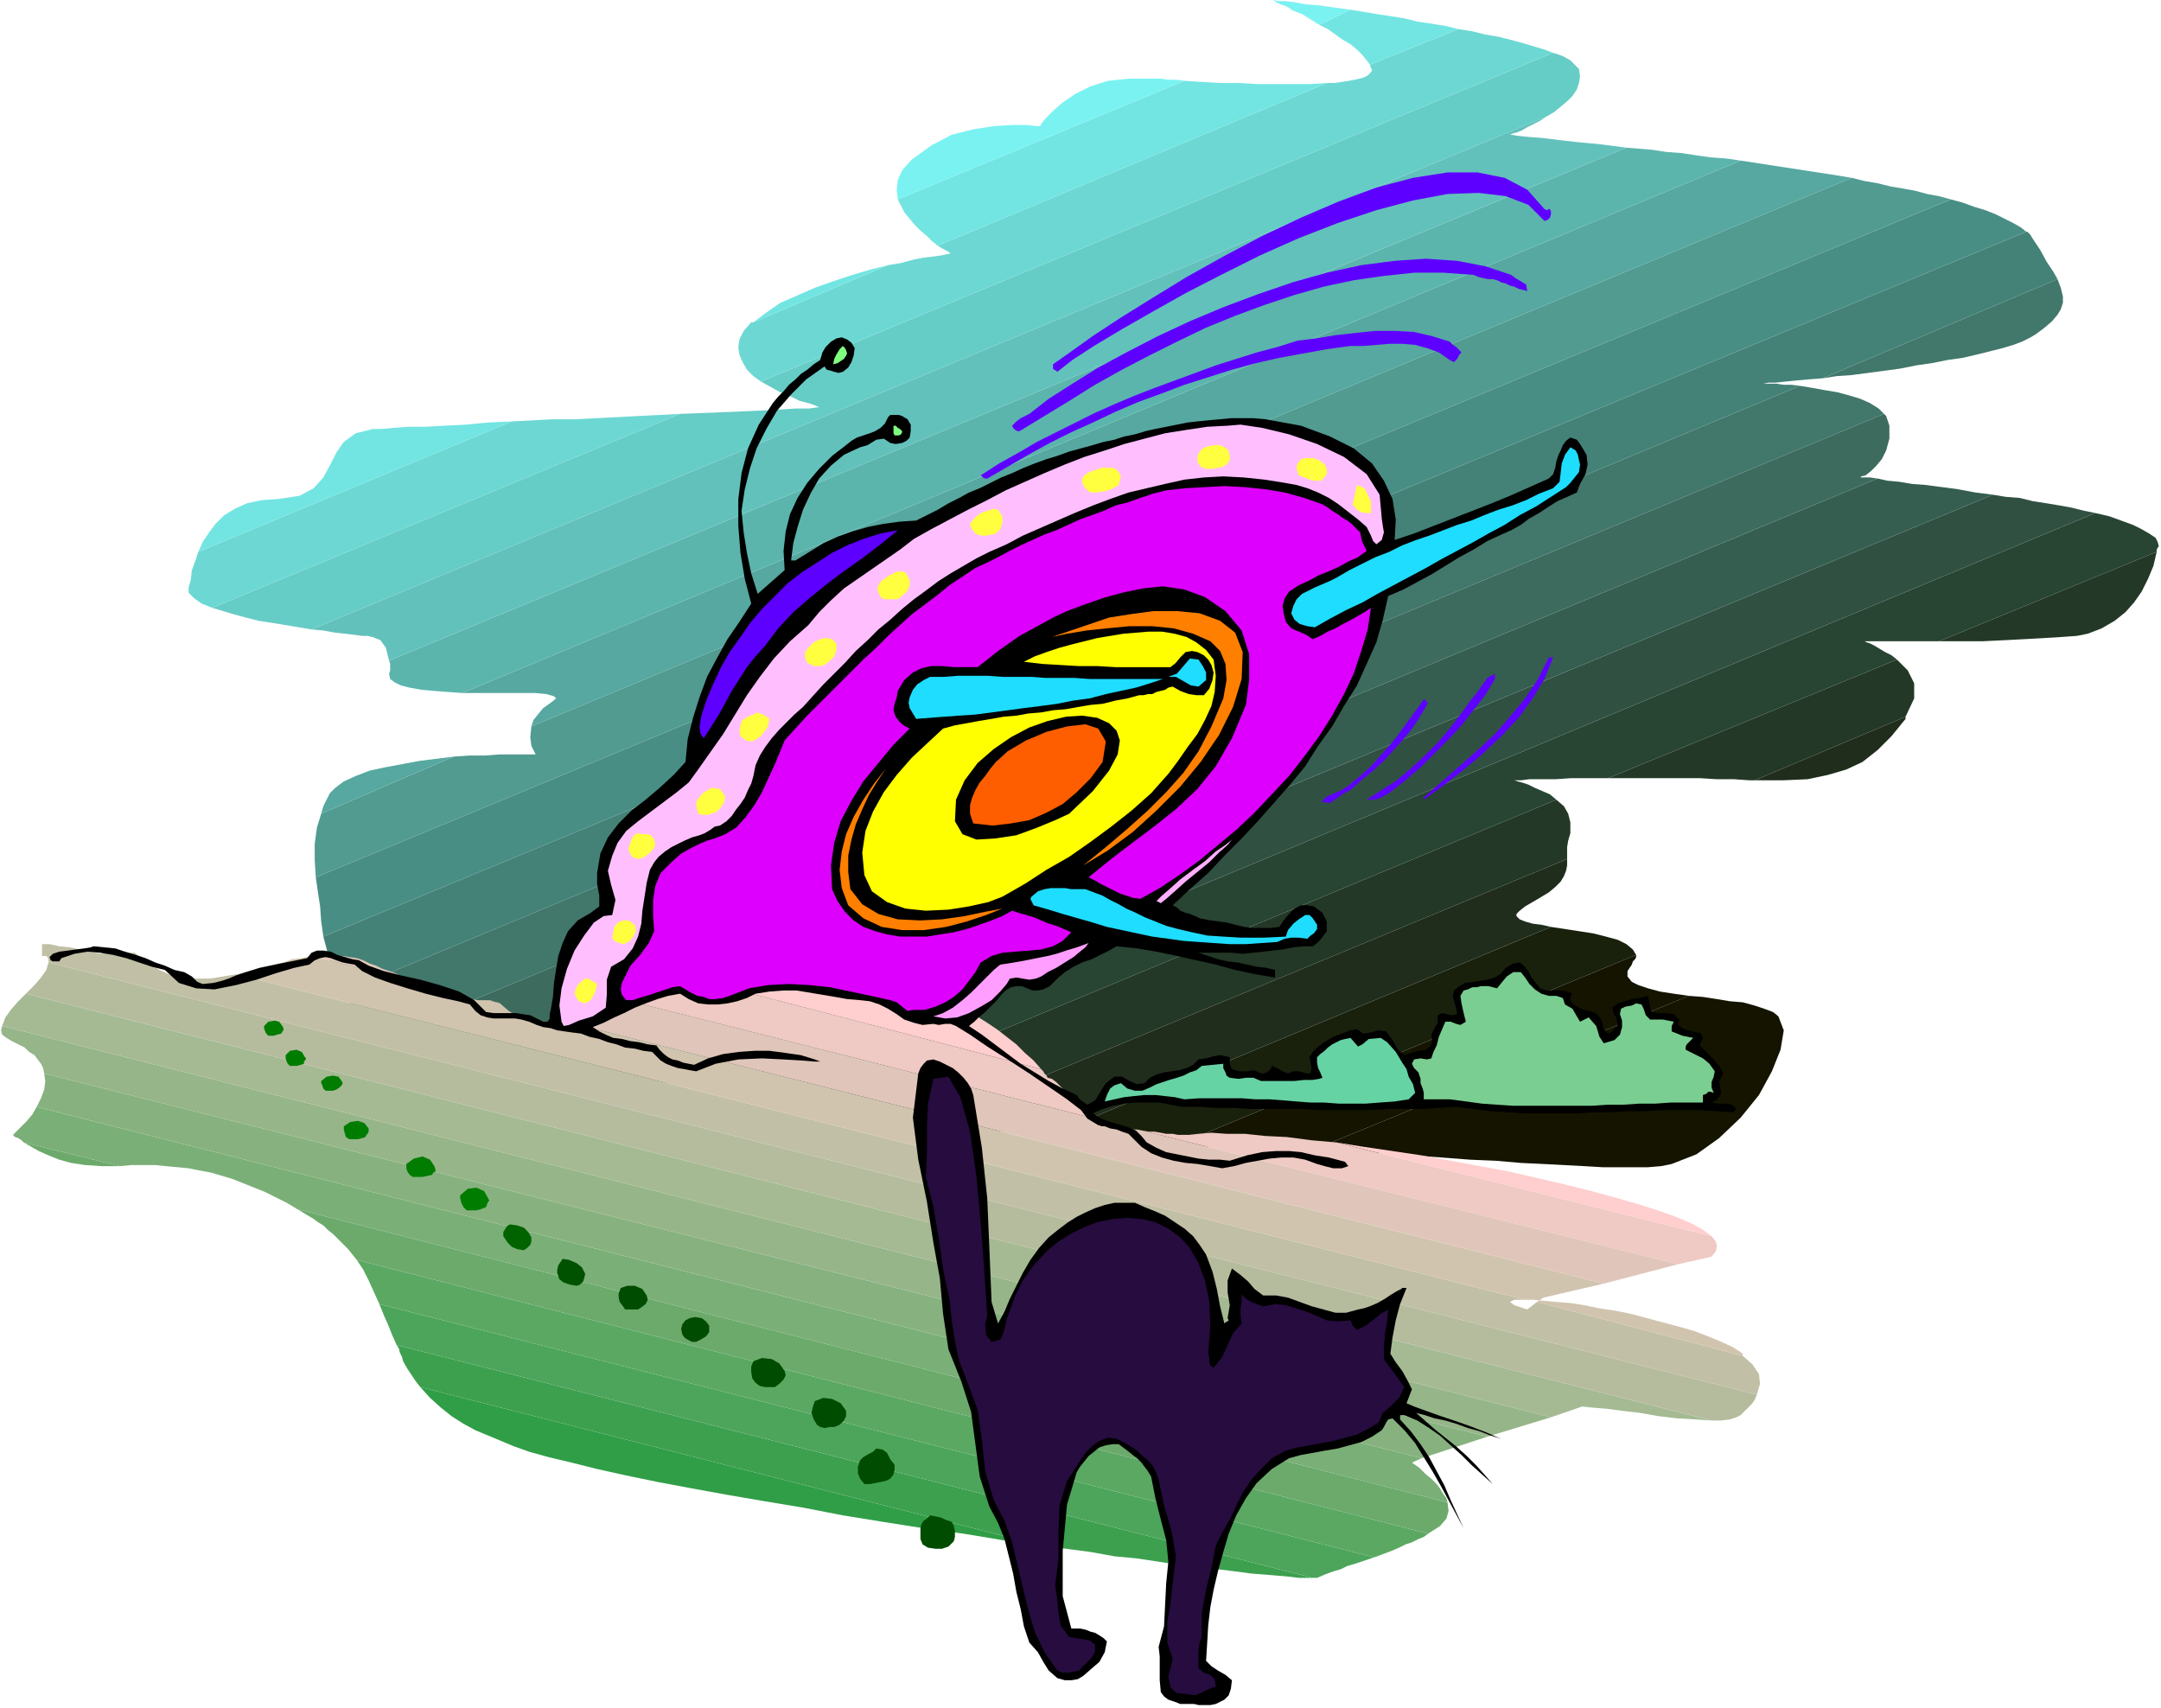 <svg xmlns="http://www.w3.org/2000/svg" fill-rule="evenodd" height="152.16" preserveAspectRatio="none" stroke-linecap="round" viewBox="0 0 2005 1585" width="192.48"><style>.pen1{stroke:none}.brush2{fill:#141400}.brush35{fill:#ffcece}.brush36{fill:#5e00ff}.brush37{fill:#000}.brush40{fill:#1eddff}.brush42{fill:#ff7f00}</style><path class="pen1 brush2" d="m1218 1067 349-143 13 1 13 2 12 2 12 1 11 3 9 3 8 3 5 4 5 13-3 18-8 20-12 22-17 21-20 19-21 15-23 9-10 2-12 1h-42l-17-1-19-1-19-1-21-1-23-2-24-1-26-2-28-2-29-2-30-1-33-2z"/><path class="pen1 brush2" d="m1567 924-349 143h-34l-12-1h-12l-12-1h-12l-13-1h-35l430-178v2l-1 2-2 2-1 3-4 6v5l4 5 6 3 9 3 11 3 13 2 14 2z"/><path class="pen1" style="fill:#19210c" d="m1518 886-430 178-13-1-14-1-14-1-15-1-15-1-15-2-16-1-16-1 469-195 13 2 13 2 13 2 12 3 11 3 8 4 6 5 3 5z"/><path class="pen1" d="m1439 860-469 195-13-2-13-1-13-2-13-1-14-2-13-1-14-2-14-2 591-245v6l-1 5-2 5-3 5-5 5-6 5-10 6-12 7-5 4-3 3v2l3 3 5 2 7 2 8 1 9 2zm189-136 140-59v2l-13 16-13 13-14 11-15 7-17 5-19 4-23 1h-26z" style="fill:#212d1c"/><path class="pen1" d="m1768 665-140 59h-5l-14-1h-16l-16-1h-85l268-110 10 10 6 12v14l-8 17zm-314 132-591 245-13-2-13-1-13-2-13-2-13-2-14-2-13-2-13-2 686-285 7 6 4 7 2 8v10l-2 7-1 6v11zm345-202 202-83-3 13-5 12-6 12-7 10-8 9-10 8-12 7-13 5-10 2-14 1-16 1-18 1-19 1-21 1h-40z" style="fill:#233826"/><path class="pen1" style="fill:#284433" d="m2001 512-202 83h-70 1l2 1 3 1 4 2 5 3 5 3 6 3 5 4-268 110h-34l-15 1h-24l-8 1h-7 1l3 1 4 1 6 2 6 3 7 3 7 3 6 5-686 285-13-2-13-1-13-2-12-3-13-2-12-2-13-1-12-2 1287-536 13 3 11 4 11 4 8 4 7 4 6 4 2 4 1 4-1 1-1 2v2z"/><path class="pen1" style="fill:#305142" d="M1944 476 657 1012l-12-3-13-2-12-2-12-2-13-3-12-2-12-2-12-2 1290-535 12 2 13 1 12 3 13 2 12 2 11 2 12 3 10 2z"/><path class="pen1" style="fill:#355e51" d="M1849 459 559 994l-12-2-12-3-12-2-12-3-11-2-11-3-11-2-11-3 1275-530 9 2 11 1 12 2 13 1 15 2 15 2 16 3 16 2z"/><path class="pen1" style="fill:#3d6b5e" d="M1742 444 467 974l-12-3-12-3-11-3-11-2-11-3-10-3-10-2-9-3 1367-568 2 2 1 3 1 3 1 3v12l-3 11-4 8-5 6-5 5-5 4-4 1-1 1h9l7 1z"/><path class="pen1" d="M1748 384 381 952l-14-4-12-4-11-4-9-4-8-4-5-3-5-4-2-3 1355-564 12 2 11 2 12 2 11 3 10 3 9 4 8 5 5 5zm-57-33 218-92 3 8 2 8v6l-2 6-3 5-5 6-7 6-8 6-5 3-8 4-8 3-10 3-12 3-12 3-13 3-14 2-15 3-14 2-15 3-15 2-15 2-15 2-14 1-13 2z" style="fill:#42776b"/><path class="pen1" style="fill:#448277" d="m1909 259-218 92-13 1-11 1-10 1-9 1h-7l-5 1h-4 16l7 1h7l8 1L315 922v-2l-3-10-4-13-4-13-4-15 1580-654h1l2 2 1 1 1 2 8 12 6 11 6 9 4 7z"/><path class="pen1" style="fill:#498e84" d="M1880 215 300 869l-2-14-1-14-2-13-2-14 1517-629 11 3 11 4 10 3 10 4 8 4 8 4 7 4 5 4z"/><path class="pen1" style="fill:#519b91" d="M1810 185 293 814l-1-16v-15l2-15 4-13 123-53 15-1h14l13-1h34l-1-2-3-6-1-8 1-10 1225-509 12 3 12 2 12 3 12 2 11 2 11 3 11 2 11 3z"/><path class="pen1" d="M1718 165 493 674l2-6 4-5 5-6 7-5 5-4-2-2-7-2-11-1h-67l1186-494 13 2 13 2 13 2 13 2 13 2 13 2 13 2 12 2zM421 702l-123 53 2-7 3-6 3-6 5-5 8-6 11-5 13-5 14-3 16-3 16-3 16-2 16-2z" style="fill:#56a8a0"/><path class="pen1" style="fill:#5bb5ad" d="M1615 149 429 643l-14-1-13-1-11-1-11-2-8-2-6-3-4-3-1-5 1-3v-6l-1-3 1148-476 12 1 12 1 13 2 14 1 13 2 14 2 14 1 14 2z"/><path class="pen1" style="fill:#63c1bc" d="M1509 137 361 613l-3-12-5-7-5-2-2-1h-1l-4-1h-5l-7-1-9-1-9-1-11-2-11-1 1146-476-6 4-6 3-6 3-5 3-5 2-4 1-2 1h-1 2l6 1 10 1 13 1 16 2 18 2 21 2 23 3z"/><path class="pen1" style="fill:#66ccc6" d="M1435 108 289 584l-12-2-12-2-12-2-13-2-12-3-11-3-10-3-10-3 434-180 27-1 24-1 22-1 19-1 16-1h12l7-1h3-1l-4-2-6-2-8-2-8-4-10-4-9-5-9-5 735-305 9 3 7 4 5 5 3 3 1 7-1 6-2 6-4 6-5 5-6 5-6 5-7 4z"/><path class="pen1" d="M1441 49 706 354l-7-5-6-6-4-7-3-7-1-7 1-7 4-8 7-8h2l125-53 12-2 11-3 10-2 9-1 7-1 5-1 4-1h1-1l-3-2-4-2-5-3 361-151h7l7-1 6-1 6-1 4-1 4-1 4-2 2-2 1-1 1-2-1-2-1-3 82-33 13 2 12 3 12 2 12 3 11 3 10 3 10 3 8 3zM631 384 197 564l-10-4-7-5-5-5v-5l2-7 1-9 3-8 3-9 291-121 19-1 19-1h20l20-1 20-1 19-1 20-1 19-1z" style="fill:#6dd8d3"/><path class="pen1" d="m1353 27-82 33-3-4-4-5-5-5-6-5-7-4-7-5-7-5-8-4 29-14 12 2 12 2 13 2 13 2 12 3 13 2 13 2 12 3zm-122 50L870 228l-5-4-5-5-6-5-5-5-5-6-5-6-3-6-3-6 266-110 16 1 17 1h17l18 1h49l15-1zM824 246l-125 53 12-9 13-9 16-7 16-7 17-6 18-6 17-5 16-4zM475 391 184 512l4-9 6-9 6-8 8-8 10-6 11-5 14-3 15-1 20-3 13-7 9-10 6-11 6-12 7-10 11-8 16-4h8l11-1 13-1h16l18-1 20-1 21-2 22-1z" style="fill:#72e5e2"/><path class="pen1" d="m1253 9-29 14-8-5-8-5-8-3-6-4-6-2-4-2-3-2h-1 1l5 1h6l9 1 10 2 13 1 14 2 15 2zm-154 66L833 185l-1-9 1-9 4-9 9-10 18-13 19-10 20-5 19-3 17-1h14l9 1h3l1-2 4-5 7-7 9-8 12-8 14-7 16-5 19-2h30l7 1h8l7 1z" style="fill:#7af2f2"/><path class="pen1" style="fill:#309e47" d="m390 1287 576 147-36-5-36-6-37-5-38-6-37-6-36-7-36-6-35-6-33-6-32-6-29-6-27-6-24-6-21-5-18-5-14-5-12-5-12-5-12-5-11-6-11-7-10-8-10-9-9-10z"/><path class="pen1" style="fill:#3da04f" d="m966 1434-576-147-4-5-4-6-4-6-4-7-1-4-2-4-1-4-2-3 850 216h-13l-8-1-11-1-12-1-13-1-15-2-16-2-17-2-19-2-19-3-20-3-21-2-22-4-23-3-23-3z"/><path class="pen1" style="fill:#4ca55b" d="m1218 1464-850-216-4-9-4-10-4-9-4-10 923 235-6 2-6 2-6 2-7 2-6 3-7 2-8 3-7 3h-4z"/><path class="pen1" style="fill:#5ba863" d="m1275 1445-923-235-5-11-5-11-5-10-6-9 994 254-4 3-5 2-6 3-6 2-6 3-7 3-8 3-8 3z"/><path class="pen1" d="m1325 1423-994-254-4-5-4-5-5-5-5-5-4-4-5-4-4-4-5-3-4-3-5-3-5-3-5-3 1067 272 1 8-2 7-6 7-11 7zM22 1060l89 22H94l-15-1-13-2-11-3-10-4-9-4-7-4-7-4z" style="fill:#6baa6b"/><path class="pen1" style="fill:#7aaf77" d="M1343 1394 276 1122l-10-6-10-5-10-5-10-4-10-4-10-4-10-3-10-3-11-2-10-2-10-1-11-1-10-1h-22l-11 1-89-22-2-2-3-2-3-1-2-2 7-7 6-6 5-6 4-7 1285 326-9 4 7 5 6 6 5 4 5 5 3 4 3 5 3 4 1 4z"/><path class="pen1" style="fill:#87b27f" d="M1319 1353 34 1027l4-8 3-8 1-8-1-7 1339 337-61 20z"/><path class="pen1" style="fill:#96b589" d="M1380 1333 41 996l-1-5-2-4-3-4-3-4-5-3-4-4-6-3-6-3-5-3-4-3-1-4 1-4 1437 363-59 18z"/><path class="pen1" style="fill:#a5ba93" d="M1439 1315 2 952l3-8 5-7 7-8 7-7 1564 396-15-1-17-1-17-2-17-3-17-2-15-2-13-1-9-1-29 10z"/><path class="pen1" style="fill:#b5bc9e" d="M1588 1318 24 922l8-8 6-7 5-7 2-7 1585 401-2 5-3 4-5 5-5 5-4 2-6 2-8 1h-9z"/><path class="pen1" style="fill:#c1bfa5" d="M1630 1294 45 893v-3l-1-2-1-1h-4v-11h7l9 2 10 1 9 2 8 2 7 1 5 1 2-1h29l11 9 12 7 11 5 12 2 12 1h12l12-2 12-2 1196 302h-10l-4 2 4 3 12 4 9-7 191 50 9 8 6 9 1 9-3 10z"/><path class="pen1" style="fill:#d1c4af" d="m1617 1258-191-50 6-4 56-13-955-241h-1v2h-19l-9-1-8-2-8-2-8-4-8-5-8-7-11-3h-9l-9-1-8-2-9-2-8-3-8-3-9-3-8-3-96-24-9 2-9 1-8 3-9 2-9 2-8 2-9 3-9 2 1196 302h8l10 1 11 1 13 1 13 2 14 3 14 2 15 3 15 4 15 4 15 4 14 4 13 5 12 5 11 5 9 6v2z"/><path class="pen1" d="M1488 1191 533 950l2-3 3-3 4-2 4-2 5-1h5l5 2 6 3 5-1 6-4 6-5 5-4 427 108 2 2 1 1 2 2v2h9l5 1h5l5 1 5 1h5l5 1 497 124-69 18zM464 931l-11-3h2l2 1 1 1h4l1 1h1zm-79-20-96-24h6l5-1 6 1h12l6 1 7 1 6 2 6 3 6 2 6 3 6 2 6 2 6 3 6 2 6 3z" style="fill:#e0c6ba"/><path class="pen1" d="m1557 1173-497-124 6 1h5l6 1 5 1h6l5 1h10l9-1 12-1 14 1h17l19 2 20 1 23 3 23 2 348 87 4 5 1 4-1 5-4 5-31 7zm-541-135L589 930l2-1 2-2 1-1h2l6-3 6-2 6-2 6-3 6-2 6-2 6-2 6-2 322 84 2 2 1 2 2 2 1 2 4 1 4 3 3 3 4 4 4 5 4 3 5 3 5 1 1 5 2 4 4 3 4 3z" style="fill:#efc9c4"/><path class="pen1 brush35" d="m1588 1147-348-87 25 4 27 4 27 4 27 5 27 5 27 5 26 6 26 6 24 6 22 6 21 6 19 6 17 6 14 6 11 6 8 6zM966 992l-322-84 11-2 11-2 11-2 11-1 10-1 10-1 10-1h19l2 1 162 42 7 3 8 5 9 6 9 7 9 7 8 8 8 7 7 8z"/><path class="pen1 brush35" d="m901 941-162-42h10l10 1 10 1 10 1 10 2 10 1 10 2 10 3 10 3 10 3 10 3 10 4 11 4 10 4 10 5 11 5z"/><path class="pen1 brush36" d="m1433 194 2 1 2-1h1l1 2v3l-1 3-2 2-3 1-15-15-21-8-25-3-29 1-32 6-34 9-36 12-36 14-36 16-36 18-33 17-32 18-28 16-25 15-20 13-14 11-1-1-2-1-1-1v-4l17-12 21-15 26-17 29-18 31-19 34-19 36-19 36-17 35-15 35-13 34-9 32-5h28l25 5 21 11 16 18z"/><path class="pen1 brush36" d="m1402 255 4 3 5 3 5 3 1 6-4-1-4-1-4-2-4-1-4-2-4-1-4-2-4-1h-4l-5-1-4-1-5-2-28-2h-27l-28 3-28 4-28 6-28 8-27 9-27 10-27 11-27 13-26 13-25 13-25 14-24 15-23 14-23 14h-2l-2-1-2-2-1-2 4-4 4-3 4-2 4-2 18-14 22-14 24-15 26-14 29-15 30-14 31-13 32-12 32-11 32-9 32-7 31-4 29-2 29 2 26 5 24 8z"/><path class="pen1 brush36" d="m1356 327-2 2-2 4-3 3-4-2-10-7-11-4-11-3-12-1h-12l-12 1-12 1h-12l-22 3-22 4-22 4-22 5-22 6-22 7-22 7-21 8-22 8-21 9-21 10-20 9-20 10-20 11-19 11-19 11h-2l-2-1-1-1-1-1 17-11 18-10 17-10 18-9 18-9 18-9 18-8 19-8 18-7 19-7 19-7 19-7 19-6 19-6 19-5 19-6 17-2 18-3 18-2 19-2h18l18 1 17 4 16 5 3 3 3 2 2 2 3 3z"/><path class="pen1 brush37" d="m793 323-1 7-2 6-3 5-5 4-4 1-4-1-3-1-4-1-2-3-17 12-14 14-13 15-10 17-9 18-6 18-5 20-3 20 2 20 3 19 4 19 6 19 25-22-1-18 2-18 4-16 7-15 9-14 11-13 12-12 13-10 5-4 5-3 6-2 6-2 5-2 5-3 4-4 3-6 2-2h8l3 1 5 3 3 5v6l-1 6-3 3-4 2-6 1-5-1-6-4-7 1-8 5-7 2-15 7-12 10-11 12-8 14-7 15-5 16-4 15-2 16h4l13-8 13-8 13-6 14-5 14-4 15-3 15-2 15-1 10-5 10-5 10-6 10-5 9-5 10-4 10-5 10-5 10-4 11-5 10-4 11-4 10-3 11-4 11-3 11-3 10-3 10-2 9-3 10-2 10-3 9-2 10-2 10-2 10-2 9-1 10-1 11-1 10-1h21l11 1 33 6 27 10 22 11 17 14 11 16 8 17 3 19-1 19 18-6 18-7 18-7 18-7 18-7 17-7 18-8 18-8 4-4 2-6 1-6 2-6 2-4 2-5 3-4 4-3 6 2 3 4 3 5 3 5 1 9-2 9-5 9-3 8-9 4-9 4-8 5-9 6-9 5-8 6-9 5-9 4-13 6-13 8-13 7-13 8-13 8-13 7-13 7-14 6-5 22-6 21-9 20-9 20-12 19-11 19-13 18-12 19-14 17-15 17-15 17-15 16-16 16-15 16-17 15-16 15 4 2 3 3 5 2 4 1 5 2 4 2 5 1 5 1 8 1 7 1 8 2 8 2 8 1h17l8-1 4-6 5-6 5-5 6-3h6l6 1 4 3 4 3 2 4 2 4v9l-3 4-3 4-3 3-4 3h-9l-9 1-10 2-9 1-9 1-9 1-10 1-10-1h-31l9 3 9 3 9 2 9 1 9 2 9 2 9 1 8 2v7l-18-3-19-4-18-5-18-4-18-4-19-4-18-3-19-2-7 4-8 4-8 4-9 3-8 4-8 5-7 6-7 7-6 3-5 1h-5l-5-2-5-2h-5l-5 1-5 3-4 4-4 5-4 4-4 4-4 4-5 4-4 4-5 4 12 8 12 9 12 9 12 9 13 8 13 8 13 7 13 6 2 3 2 2 3 2 3 2 7-4 5-8 5-8 8-6h7l7 4 7 3 7-1 5-5 6-3 7-2 7-1 7-1 7-2 6-3 5-5 7-1 7-2 7-1 8 2v6l1 3 1 2 7 2h7l7-1 6 3h3l4-2 2-2 1-3 5 2 5 3 5 2 5-2h5l4 1 3 1h4l1-5-1-5-1-5 3-5 4-4 5-4 5-3 5-3 5-2 6-2 5-2 6-1 6 4 7-1 7-2 7 1 6 8 5 9 6 5 9-3 5-1 6-1 4-3 2-5-1-6 3-6 3-5v-7l4-2 5 1 4 1 5-1-1-6-2-6-1-5 1-5 5-4 6-3 7-1 7-1 6-1 7-2 5-3 5-6 7-4 6-1 4 3 4 5 3 6 4 5 4 5 6 2h13l6 1 5 2-1 1-1 2v3l3 4 5 3 4 2 5 1 4 1 4 2 3 4 2 5v2l1 3 2 2 2 2 2-1 2-1 3-3 2-2-1-7-3-5-1-5 5-4 7-2 6-2 7-1 8-2 3 15 8 1h7l6 1 5 5-1 5 4 3 5 2 5 1 3 1h3l2 2 1 3-3 7 6 6 6 6 6 7 4 7-4 7 1 6 1 6-4 5v1h-2l-1 1-2 1 6 1h7l6 1 4 4-3 3-16-1-16-1h-33l-16 1h-16l-16 1h-16l-16 1h-48l-16-1-16-1-16-2-16-2-16 1-15 1h-32l-15 1h-48l-16-1h-48l-16-1h-16l-16-1h-16l-11-2-10-2h-22l-11 1-10 2-10 3-9 4 6 4 7 3 7 2 7 2 6 2 7 3 5 5 5 6 9 5 9 4 10 2 10 2 10 2 10 1h10l9 1 16-5 14-3 13-1h12l11 1 13 3 13 2 15 4 3 4-6 2h-8l-8-2-7-2-11-4-11-2h-11l-11 1-11 2-11 2-11 3-11 2-11-2-12-2-11-1-11-2-11-3-10-4-9-6-8-8-4-4-6-2-5-2-6-1-5-2-6-1-5-3-5-3-6-8-13-10-16-11-19-13-20-13-19-12-16-11-13-8-5-2h-5l-6 1-5-1-10 1-8-2-9-3-7-5-8-5-8-4-9-3-9-1-12-1-11-2-12-2-12-2-12-2h-12l-13 1-13 2-8 4-9 3-9 2-9 1h-9l-9-1-9-4-8-5-11 2-10 3-11 4-10 4-10 5-9 4-10 5-10 4 6 4 6 3 7 3 8 1 8 2 8 1 8 2 8 1 3 4 4 4 4 3 4 2 5 1 5 2 5 1 5 1 13-6 14-4 15-2 14-1h14l15 2 14 2 13 4 5 2h-5l-12-1-17-1-20-1-22 1-21 4-18 7-6-1-5-1-6-1-6-2-5-2-5-3-4-4-4-4-8-1-8-2-9-1-8-3-8-2-8-3-9-2-8-3-8-1-7-1-7-1-6-2-7-1-6-2-7-3-7-2-6-1h-20l-6-1-6-2-5-4-5-6-11-3-14-3-16-4-17-5-16-5-14-5-12-6-7-6-6-1-5-1-6-2-5-2-5-1-5 1-5 2-5 4-14 3-17 5-18 6-19 5-20 4-17-1-16-5-13-12-12-3-12-4-12-4-12-3-12-2-12-1-12 2-12 4-2 3h-6l-2-1-1-3 3-3 6-2 8-1 7-1 8-1 6-1 3-1 10 1 10 1 9 3 10 3 9 3 9 4 9 3 9 4 9 2 7 4 5 5 5 2 10-1 8-2 6-2 7-3 9-3 13-4 19-4 25-5 4-5 5-2h6l7 1 6 3 7 2 7 2 6 1 9 5 14 5 16 4 18 4 18 5 18 6 14 8 11 11 7 1h21l6 1 7 1 6 3 6 3h4l2-3v-4l1-4 2-12 1-13 2-13 2-12 4-12 5-11 9-10 12-7 8-6v-10l-2-11v-10l3-18 7-15 10-13 12-12 13-10 13-11 13-12 11-12 2-21 5-20 6-19 7-19 9-17 10-18 11-16 11-17-6-23-4-24-2-25v-25l3-24 6-23 10-22 13-20 5-6 5-5 5-6 6-5 5-5 6-4 6-5 6-4 2-7 3-5 5-5 5-3 5-1 5 2 4 3 3 5z"/><path class="pen1" d="m785 330-2 3-3 2-3 2-4 1 1-5 2-4 3-5 3-3 2 2 1 2 1 3-1 2zm52 70v1l-1 2-2 1h-4l-1-2v-7h2l2 2 2 1 2 2z" style="fill:#7fff7f"/><path class="pen1" style="fill:#ffbfff" d="m1282 481 1 7 1 6-2 7-5 4-3-3-2-5-2-4-2-4-8-7-9-7-9-7-9-6-10-5-10-4-10-3-11-2-19-3-19-2-19-1-18 1-18 2-18 4-17 4-17 4-17 6-16 6-17 7-16 7-16 7-16 7-15 8-16 7-12 6-12 7-12 7-11 7-12 9-11 8-11 9-11 10-11 9-10 10-11 10-10 11-10 10-10 10-10 11-9 10-8 7-7 7-7 7-7 8-6 8-5 8-4 9-2 10-2 7-3 6-3 7-4 6-4 5-4 6-5 5-6 4-5 1-4 3-5 3-5 2-7 2-7 3-6 3-6 3-6 4-6 5-4 5-4 7-3 12-2 13-2 13-1 12-3 12-5 11-8 10-12 7-4 12v14l-1 12-12 8-13 4-9 4-5 1-2-4-2-15 2-16 5-18 7-17 9-14 9-12 9-6 8-1 3-14-4-14-3-13 4-14 5-12 8-11 11-9 12-9 12-9 12-9 11-9 8-11 12-17 12-17 11-18 11-18 12-17 13-17 15-16 17-15 10-12 11-11 12-11 13-9 13-9 13-9 13-9 13-10 16-9 17-9 17-9 18-9 17-9 18-8 18-8 19-8 18-7 19-6 18-6 19-5 19-5 19-3 20-3 19-1 12-1 20 3 25 6 26 9 25 12 21 16 12 19 2 22z"/><path class="pen1 brush40" d="m1466 431-1 7-4 5-4 5-4 4-14 9-14 9-15 8-14 9-15 8-14 8-15 8-15 8-14 8-15 8-15 8-15 8-14 8-15 7-15 8-14 8-7-1-7-2-5-4-3-6 2-7 3-6 5-5 6-3 6-3 7-3 7-3 6-3 12-7 12-6 12-6 13-5 12-6 13-5 12-4 13-5 13-5 13-4 12-5 13-5 13-4 13-5 12-6 13-5 6-6 1-8 1-9 3-8 5-7 5 3 2 4 1 5 1 4z"/><path class="pen1" style="fill:#d0f" d="m1262 494 1 5 1 4 2 4 2 4-8 6-9 4-9 5-9 4-10 4-9 5-9 4-9 6-4 6-2 7 1 7 2 8 5 6 7 3 7 3 6 4 7-3 7-4 7-3 7-4 6-3 7-4 7-4 6-4-3 20-6 20-7 21-9 19-11 20-12 19-14 19-14 18-16 17-16 17-17 16-18 15-17 14-18 13-18 12-18 10-7-1-6-2-6-2-6-3-6-3-6-3-5-3-6-3 21-17 21-16 20-15 20-16 19-18 17-21 15-26 13-31 3-23v-24l-7-22-15-18-19-13-19-7-20-3-19 2-19 4-18 5-17 6-16 6-11 5-11 6-11 6-11 6-10 7-10 7-10 8-9 7h-22l-11-1h-10l-9 2-8 4-8 7-6 10-1 6-2 6-1 6 2 6 3 4 3 3 3 2 4 2-15 15-14 17-14 17-11 18-10 19-6 20-3 21 1 22 5 11 7 10 8 8 9 6 11 4 11 3 12 2h25l12-2 13-2 12-3 12-4 11-4 10-4 9-5 6 2 7 2 7 2 7 3 7 3 7 2 7 3 7 3-8 8-9 5-11 3-12 1-12 1-12 1-10 3-10 6-5 9-6 8-6 8-8 7-8 5-9 4-10 3h-10l-6 1-5-4-5-4-6-2-18-4-19-4-19-4-19-2-19-1-19 1-18 3-18 7-6 2-7 1h-6l-5-2-6-1-6-3-5-3-5-3-7 1-6 2-6 2-6 2-6 2-7 2-6 2h-6l-4-5-1-5 1-6 2-4 6-12 9-10 8-11 5-11-1-14v-15l2-13 5-12 10-10 9-8 9-5 8-4 7-3 7-2 5-2 5-2 10-6 9-10 8-11 7-12 6-13 6-13 5-12 4-10 10-11 10-11 11-11 10-10 11-11 11-11 11-11 11-10 11-11 11-10 11-10 12-9 12-9 11-9 12-8 12-8 11-5 10-5 11-6 10-5 11-5 11-5 11-4 11-5 11-5 11-4 11-4 11-5 12-3 11-4 12-4 12-3 18-2 18-1 18-1 19 1 19 2 18 3 18 5 17 6 5 3 4 3 5 3 4 3 5 3 4 3 4 4 4 4z"/><path class="pen1 brush36" d="m833 492-16 13-17 13-17 12-16 12-16 13-15 13-14 15-12 16-9 10-8 10-7 11-7 11-6 11-6 11-7 11-7 11-3-4-1-6 1-7 1-5 5-15 6-14 7-15 8-14 10-14 9-13 11-13 12-12 12-12 13-10 14-9 14-9 14-7 15-6 16-5 16-3z"/><path class="pen1 brush42" d="m1152 630-8 26-13 26-17 25-19 23-22 22-22 20-23 17-23 14 21-17 20-17 19-17 17-17 16-18 14-20 12-23 11-26 3-17-1-15-5-12-9-9-16-7-18-5-20-2h-21l-21 2-19 2-18 3-14 3 53-18 19-3 22-3h22l21 2 19 7 14 11 7 18-1 25z"/><path class="pen1" style="fill:#ff0" d="m1126 612 2 15-1 15-3 13-6 13-7 13-9 12-9 13-9 12-16 18-18 16-19 15-19 14-20 14-21 12-20 13-21 12-13 5-18 4-19 3-21 1-19-2-17-6-14-10-7-15-2-21 3-20 7-18 10-18 12-16 14-16 15-14 14-13 11-3 11-2 11-2 12-2 11-2 12-1 11-2 12-1 11-2 12-1 11-2 12-2 11-1 12-3 11-2 11-3h4l4-1h4l4-2 4-1 4-1 3-2 4-1 7 4 8 3 7 1h7l5-6 3-8 1-7-2-7-3-5-4-4-6-3-5-1-6 1-5 5-4 5-5 4h-51l-17-1h-17l-17-1-17-1-17-2 10-5 11-4 12-4 11-3 12-3 12-3 12-2 12-2 12-1 12-1h12l12 2 11 3 9 5 9 7 7 9z"/><path class="pen1 brush36" d="m1441 610-8 20-11 18-13 18-16 17-18 17-18 15-18 14-18 13v-2l17-15 16-14 17-15 16-15 14-16 14-17 12-18 10-20h4z"/><path class="pen1 brush40" d="m1112 637-7-1-7-4-7-4h-7l8-3 6-7 6-7 8 1 4 6 3 6v7l-7 6z"/><path class="pen1 brush36" d="m1387 630-9 15-11 14-11 14-12 13-13 13-13 13-14 12-14 11-5 3-6 3-5 1h-6l14-9 14-9 13-11 13-12 12-12 11-13 10-13 10-14 5-6 5-7 5-7 7-4v5z"/><path class="pen1 brush40" d="m1079 630-12 4-13 4-14 3-14 3-15 4-15 2-15 3-15 2-16 2-15 2-15 2-15 2-15 1-14 1-13 1-13 1-3-5-3-5-1-5 1-5 3-7 4-5 6-4 6-3h13l13-1h27l14 1h27l13 1h27l14 1h68z"/><path class="pen1 brush36" d="m1325 652-7 12-7 11-9 11-9 10-9 10-10 9-11 9-10 9-6 3-7 5-6 4-8-1 5-5 7-3 7-3 6-4 11-9 10-9 9-10 8-9 8-10 8-11 8-11 8-11h1l1 1 1 2h1z"/><path class="pen1 brush37" d="m992 755-13 6-17 7-19 7-20 3-17 1-13-5-7-12 1-20 8-18 12-16 15-13 16-11 17-9 17-6 17-4 15-1 14 2 11 5 7 7 3 9-2 13-8 15-15 19-22 21z"/><path class="pen1" style="fill:#ff5e00" d="m1023 707-11 15-13 13-13 11-15 8-16 7-17 3-17 2-18-2-3-9v-8l2-7 3-7 4-7 5-6 5-7 5-6 11-10 17-10 19-8 19-5 17-2 12 4 7 12-3 19z"/><path class="pen1 brush42" d="m789 825 11 14 15 9 18 5 21 1 20-1 21-3 19-4 16-3-15 6-18 6-19 5-21 3h-20l-19-3-17-8-14-12-6-16-2-17 2-17 4-16 7-16 9-16 10-15 11-14-8 12-8 13-6 13-6 14-4 14-3 15v15l2 16z"/><path class="pen1" style="fill:#ffafff" d="m1077 838-4-2 5-5 7-6 10-9 12-9 11-8 10-9 9-6 6-5-4 5-8 7-9 9-11 9-11 9-10 9-8 7-5 4z"/><path class="pen1 brush40" d="m1193 869 2-6 5-6 5-4 6-4h4l3 3 2 3 2 3v4l-3 4-3 2-3 3-8-1h-7l-6 1-7 3-15 1-14 1h-15l-15-1-14-1-14-1-14-2-15-2-14-3-14-3-14-3-13-4-14-4-14-4-13-4-14-4-1-2-1-2-1-2 1-2 6-5 6-2 6-1h13l6 1h13l8 3 8 3 7 4 8 4 7 4 9 4 8 4 10 4 10 4 11 3 13 3 14 3 15 1 17 1h20l21-1z"/><path class="pen1" style="fill:#ff9eff" d="m1010 875-3 4-5 4-6 5-8 5-8 5-8 4-6 4-5 2-6 1-6-1-6-1-6 1-3 5-6 7-8 8-10 6-11 6-11 4-11 1-11-2 9-3 9-5 9-7 8-7 7-7 7-7 7-7 6-5 13-2 11-2 10-2 10-2 8-2 9-3 10-3 11-4z"/><path class="pen1" style="fill:#7ace91" d="m1430 922 7 2h7l6 2 2 6 7 4 4 7 3 5 8-4 7 8 3 10 4 6 10-3 5-5 2-7v-6l-2-6 1-5 4-2 6-1 4-2 5 1 2 4 2 6 4 4h12l5 1 5 1-1 2-1 2v5l5 2 5 2 5 1 5 1-1 1-1 1-2 2-1 1-1 1-1 2v3l8 4 8 4 6 5 5 7-1 5-2 5v5l2 5-3-1h-2l-2 2-3 1v7h-30l-14 1h-15l-15 1h-14l-15 1h-73l-15-1-14-1-15-2-15-2h-24v-6l-1-4-2-5v-4l-2-6-4-4-2-4 2-4 6-1 6 1 4-1 2-6 3-6 2-8 3-7 3-7h5l5 2 4 1 5-3-2-8-2-9-1-7 3-5 4-1 4-2h4l4-1h7l4 1 4 1 4-5 5-6 6-4h7l4 5 4 6 5 5 6 4z"/><path class="pen1" d="m1139 417 1 2 1 4v4l-2 3-4 3-5 1-5 1h-6l-3-1-2-1-2-3-1-2v-5l2-4 3-3 5-2 6-1h5l4 2 3 2zm87 29h-6l-5-1-5-2-5-2-1-3-1-3v-3l1-2 3-4 5-1h6l6 2 5 4 2 4v5l-5 6zm-186-4-2 8-7 4-7 2-8 1h-4l-3-2-2-2-2-3-1-3v-3l2-3 3-2 4-2 4-1 5-2h9l4 1 3 3 2 4zm232 34h-5l-5-1-4-3-3-4 4-18 7 3 6 12v11zm-342 3v6l-2 6-4 4-4 1-5 1h-5l-5-2-4-5-1-4 3-4 3-3 4-3 6-2 6-2 4 1 4 6zm-86 59v5l-2 5-4 4-5 4h-12l-3-1-3-5-1-4 2-5 3-3 6-4 8-4 7 1 4 7zm-68 59v6l-2 6-4 4-5 4-5 1h-4l-3-1-4-2-2-5v-5l3-4 5-5 6-3 5-1 6 1 4 4zm-62 70-2 8-6 8-8 5-6-1-5-4-1-5 1-5 1-4 4-3 4-2 3-1 4-2 2 1 3 1 3 2 3 2zm-41 72-1 5-3 5-4 4-5 2-3 1h-6l-3-1-1-3-1-4v-3l1-3 5-6 8-5 8 1 5 7zm-66 40 1 5-2 4-4 4-4 3-5 2-5-1-3-3-2-5 1-4 2-5 2-4 4-2 4 1h4l4 1 3 4zm-18 79 1 6-3 6-4 4-5 2-3-1-3-1-3-2-1-3 1-4 1-5 3-4 5-2h4l3 1 2 2 2 1zm-35 55-1 5-2 5-3 5-5 3-3-1-3-1-2-3-2-4 1-4 2-4 3-3 4-3h3l3 2 2 1 3 2z" style="fill:#ffff3f"/><path class="pen1" style="fill:#66d3a5" d="m1281 963 6 4 8 9 6 10 4 6 2 7 4 7 2 8-6 6-13 2-14 1-13 1h-25l-13-1h-13l-13-1-12-1-13-1h-13l-13-1h-39l-14 1-9-2-9-1-9-1h-10l-10 1-9 1-9 2-9 2 2-6 3-6 4-3 6-2 6 5 7 2h7l7-3 6-3 6-2 6-2 7-2 6-2 6-3 6-2 5-4 20-2v4l2 4 1 3 3 2 8 1 7-1h7l7 3h31l9-1h8l6-1 3-1-2-5-2-4-1-5v-5l3-3 4-3 3-3 4-3 4-2 4-2 4-1 5-1 7 8 4-2 6-5 11-1z"/><path class="pen1 brush37" d="m903 1016 8 49 5 47 2 47 2 49 6 20 6-11 5-12 6-12 6-12 7-12 8-11 9-10 10-8 8-6 8-5 8-4 9-4 9-3 9-2h19l9 4 10 4 9 4 9 6 9 6 8 7 6 8 6 9 6 16 4 16 3 16 4 16 1-1 2-1 1-1-1-2 2-12-2-12v-11l4-11 8 6 7 6 6 7 8 6h12l11 2 11 4 11 4 11 3 11 3h10l11-3 5-1 6-2 7-3 7-4 6-4 5-3 4-2 1-1h4l-6 15-4 15-3 16-2 15 5 8 6 8 5 9 4 8-5 13 7 3 11 4 14 5 15 5 14 5 13 5 9 4 5 2-10-3-10-4-11-3-11-4-10-3-10-2-9-3-8-2 8 7 9 8 10 8 10 8 10 9 9 9 8 9 7 8-10-9-10-9-9-9-10-9-10-9-10-7-11-7-12-5h-4v4l10 11 9 12 8 12 7 13 7 13 6 14 6 13 6 13-7-13-7-13-7-13-8-14-8-13-8-13-10-12-11-11-4 1-2 3-2 4-2 3-9 6-10 5-11 3-11 3-12 2-11 2-11 2-11 3-16 10-14 13-10 14-9 16-7 17-5 17-5 18-4 17-3 16-2 17-1 17-1 16 5 5 6 4 7 4 6 5-1 8-2 6-4 4-8 4-5 1h-11l-4-1h-13l-5-2-6-2-4-3-3-4-1-11v-22l-1-9 5-19 1-20 1-20 2-20-2-20-5-19-5-20-4-20-3-5-3-4-3-4-4-4-4-3-5-4-4-3-4-3h-6l-6 1-6 2-5 4-5 4-4 5-4 5-3 5-9 30-4 43v42l8 30h8l5 1 5 2 4 1 5 3 3 2 3 3-2 10-5 9-7 6-8 7-5 3-6 1h-6l-7-2-8-7-5-8-5-9-8-9-5-15-3-16-4-16-3-17-4-16-4-16-6-15-8-15-9-28-4-30-4-30-9-28-12-30-5-33-3-33-6-33-6-38-8-39-5-39 5-41 2-5 3-4 3-3 6-1 6 2 6 3 6 3 5 4 5 5 4 5 3 5 2 6z"/><path class="pen1" style="fill:#260c3f" d="m916 1221-2 8 1 10 5 6 8-2 2-4 2-6 2-9 4-11 4-11 7-14 10-14 13-14 10-8 11-7 12-6 13-5 14-3 13-1 14 1 13 3 12 6 11 8 9 10 8 14 6 16 4 19 1 23-2 26 1 4v4l1 3 3 2 8-10 5-11 5-11 8-9-1-7v-7l1-6v-7l4 4 5 3 5 2 6 2 11-2 10 1 10 3 9 3 10 4 9 4 11 1 11-1 1 2 1 3 2 2 2 2 8-4 8-6 6-5 7-4-1 11-2 12-1 11v12l19 26-5 10-7 7-8 7-4 9-10 6-10 5-11 3-11 3-11 2-11 2-11 2-11 3-13 7-10 10-9 10-8 12-6 12-6 13-7 12-6 12-4 21-5 20-4 22v22l-2 5-1 8v16l5 4 6 2 4 4 1 7-6 2-6 3-7 3-6-1-11-1-6-5-2-10 4-17-5-15v-19l3-18 2-18 3-25-4-23-7-24-5-24-2-6-3-6-5-6-5-4-5-5-6-4-7-4-6-3-8-1-8 3-6 4-6 6-5 7-5 8-4 6-4 6-7 23-1 25v25l-3 24 2 13 1 12 2 12 8 11 7 1 6 1 6 1 5 4v7l-4 6-6 6-5 5-5 1-5 1h-5l-5-2-12-17-9-19-6-20-5-21-5-21-5-21-7-20-10-19-8-27-3-29-4-28-10-27-7-18-4-18-3-20-2-19-6-28-4-29-5-29-7-28 1-23v-23l1-22 5-23 14-2 11 19 9 32 6 42 4 44 3 40 2 30 1 15z"/><path class="pen1" d="m453 1112 1 2-1 1-1 2-1 3-5 2-4 1h-9l-3-3-2-4-1-4v-3l7-6 8-1 7 3 4 7zm-136-109 1 2-1 2-1 1-1 1-3 2-3 1h-7l-2-2-1-3-1-2v-2l5-4 6-1 5 1 3 4zm-55-51 1 2v2l-1 1-1 2-4 1-3 1h-5l-2-2-1-2-1-3v-2l4-4 6-1 4 1 3 4zm141 130 1 3v2l-2 1-1 2-4 1-5 1h-9l-3-2-2-3-1-3v-4l7-5 8-2 7 3 4 6zm-61-35v3l-1 2-1 1-1 2-3 1-4 1h-8l-3-2-1-3-1-4v-3l6-4 7-1 6 2 4 5zm-59-66 1 1-1 2-1 1v2l-3 1-4 1h-6l-2-2-1-2-1-3v-3l4-4 6-1 5 2 3 5z" style="fill:#007c00"/><path class="pen1" style="fill:#006300" d="M493 1148v4l-1 3-3 3-3 2-6-1-5-2-4-4-4-6v-4l2-3 1-2 3-2 7 1 6 2 4 4 3 5z"/><path class="pen1" style="fill:#005100" d="m543 1182-1 4-1 3-3 3-3 1-6-1-6-2-4-3-2-6v-3l1-4 2-3 2-3 6 1 7 3 5 4 3 6z"/><path class="pen1" d="M658 1230v6l-3 4-5 3-4 2h-4l-4-2-3-2-2-3-1-5 1-4 3-4 4-2 5-1 6 1 4 3 3 4zm127 79v5l-2 4-4 4-5 2h-4l-5 1-4-1-3-2-3-5-2-6 1-5 2-6 8-3 8 1 8 4 5 7zm-57-37 1 4-2 4-4 4-4 3h-9l-5-1-4-3-3-4-1-6v-5l2-5 8-3 9 1 7 4 5 7zm-128-70 1 4-2 4-4 3-3 2h-12l-2-3-3-4-1-4v-4l2-5 6-2h7l7 3 4 6zm230 157v5l-1 4-3 4-4 2-5 1-5 1-5 1h-5l-4-5-2-5v-6l2-6 3-3 5-3 4-2 3-3 6 1 4 3 3 6 4 5zm53 53 2 4 1 5v5l-1 4-5 5-6 2h-6l-7-1-5-3-2-5v-10l1-4 2-3 3-2 3-3 5 1 5 1 4 2 6 2z" style="fill:#004c00"/></svg>

